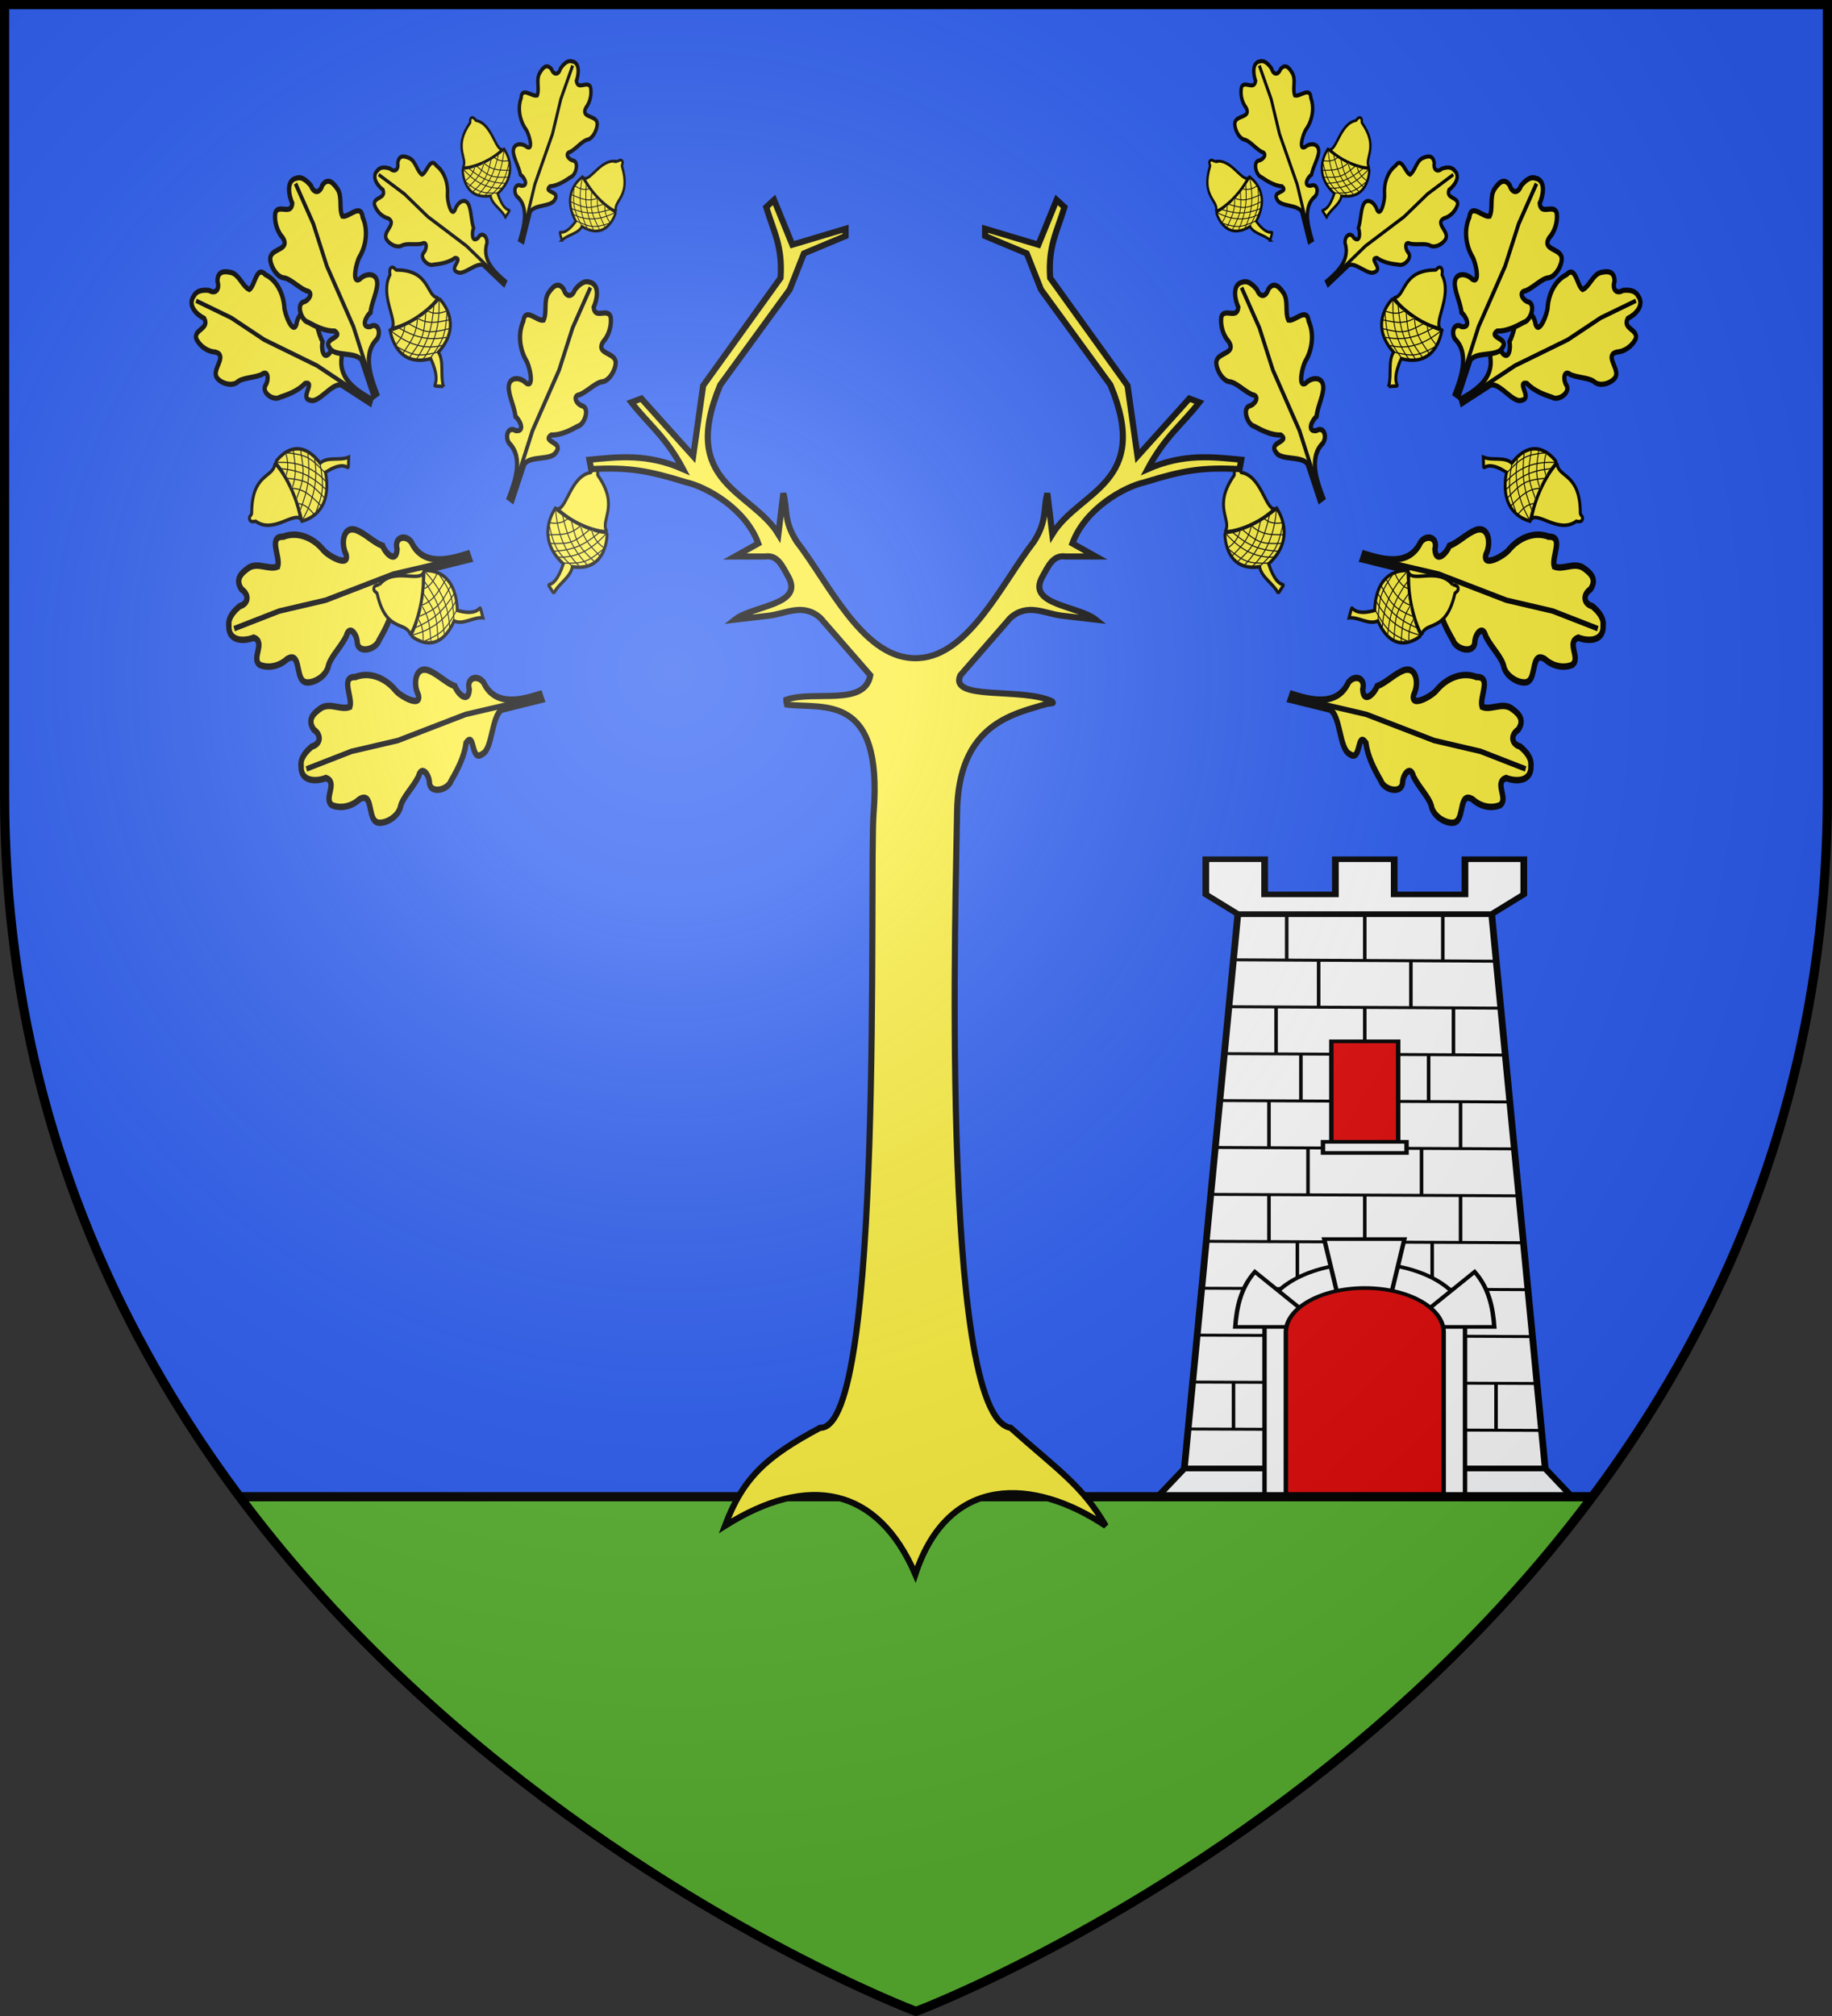 <svg xmlns="http://www.w3.org/2000/svg" xmlns:xlink="http://www.w3.org/1999/xlink" width="600" height="660" version="1.0"><rect width="100%" height="100%" fill="#333333" stroke="none"/><defs><radialGradient id="u" cx="-80" cy="-80" r="405" gradientUnits="userSpaceOnUse"><stop offset="0" style="stop-color:#fff;stop-opacity:.31"/><stop offset=".19" style="stop-color:#fff;stop-opacity:.25"/><stop offset=".6" style="stop-color:#6b6b6b;stop-opacity:.125"/><stop offset="1" style="stop-color:#000;stop-opacity:.125"/></radialGradient><path id="a" d="M-298.5-298.5h597V-40C298.5 246.31 0 358.5 0 358.5S-298.5 246.31-298.5-40z"/></defs><g transform="translate(300 300)"><use xlink:href="#a" width="600" height="660" style="fill:#2b5df2"/><path d="M-221.531 190C-133.087 308.475 0 358.5 0 358.5S133.088 308.475 221.531 190z" style="fill:#5ab532"/></g><g transform="matrix(.581 0 0 .48 366.694 112.263)"><path d="M66.634 389.6h143.09l30.184 378.155H36.45z" style="fill:#fff;fill-opacity:1;stroke:#000;stroke-width:3.788;stroke-miterlimit:4;stroke-dasharray:none;stroke-opacity:1"/><path d="M36.45 767.755h203.458l15.07 19.196h-233.6z" style="opacity:.99;fill:#fff;fill-opacity:1;stroke:#000;stroke-width:3.788;stroke-miterlimit:4;stroke-dasharray:none;stroke-opacity:1"/><path d="M48.568 352.143v23.995l18.085 13.437h143.08l18.085-13.437v-23.995h-33.156v23.995h-39.89v-23.995h-33.157v23.995h-39.89v-23.995H48.567z" style="fill:#fff;fill-opacity:1;stroke:#000;stroke-width:3.788;stroke-miterlimit:4;stroke-dasharray:none;stroke-opacity:1"/><path id="b" d="M137.179 389.575h2v32h-2z" style="fill:#000;fill-opacity:1;stroke:none;stroke-width:3;stroke-miterlimit:4;stroke-dasharray:none"/><use xlink:href="#b" id="c" width="409.357" height="437.724" x="0" y="0" transform="translate(-44)"/><use xlink:href="#b" id="d" width="409.357" height="437.724" x="0" y="0" transform="translate(44)"/><path d="m64.715 420.75 147.414.973M61.715 452.75l153.414.973M59.715 484.75l157.414.973M56.715 516.75l163.414.973M54.715 548.75l167.414.973M51.715 580.75l173.414.973M49.715 612.75l177.414.973M46.715 644.75l183.414.973M44.715 676.75l187.414.973M41.715 708.75l193.414.973M38.715 740.75l199.414.973" style="opacity:1;fill:none;fill-opacity:1;stroke:#000;stroke-width:2;stroke-linecap:butt;stroke-linejoin:round;stroke-miterlimit:4;stroke-dasharray:none;stroke-opacity:1"/><use xlink:href="#b" id="e" width="409.357" height="437.724" x="0" y="0" transform="translate(0 64)"/><use xlink:href="#c" id="f" width="409.357" height="437.724" x="0" y="0" transform="translate(-6 64)"/><use xlink:href="#d" id="g" width="409.357" height="437.724" x="0" y="0" transform="translate(6 64)"/><use xlink:href="#e" id="h" width="409.357" height="437.724" x="0" y="0" transform="translate(0 64)"/><use xlink:href="#f" id="i" width="409.357" height="437.724" x="0" y="0" transform="translate(-4 64)"/><use xlink:href="#g" id="j" width="409.357" height="437.724" x="0" y="0" transform="translate(4 64)"/><use xlink:href="#h" width="409.357" height="437.724" transform="translate(0 64)"/><use xlink:href="#i" id="k" width="409.357" height="437.724" x="0" y="0" transform="translate(0 64)"/><use xlink:href="#j" id="l" width="409.357" height="437.724" x="0" y="0" transform="translate(0 64)"/><use xlink:href="#k" width="409.357" height="437.724" transform="translate(10 128)"/><use xlink:href="#l" width="409.357" height="437.724" transform="translate(-10 128)"/><use xlink:href="#b" id="m" width="409.357" height="437.724" x="0" y="0" transform="translate(-26 32)"/><use xlink:href="#b" id="n" width="409.357" height="437.724" x="0" y="0" transform="translate(26 32)"/><use xlink:href="#m" id="o" width="409.357" height="437.724" x="0" y="0" transform="translate(-10 64)"/><use xlink:href="#n" id="p" width="409.357" height="437.724" x="0" y="0" transform="translate(10 64)"/><use xlink:href="#o" id="q" width="409.357" height="437.724" x="0" y="0" transform="translate(4 64)"/><use xlink:href="#p" id="r" width="409.357" height="437.724" x="0" y="0" transform="translate(-4 64)"/><use xlink:href="#q" width="409.357" height="437.724" transform="translate(-6 64)"/><use xlink:href="#r" width="409.357" height="437.724" transform="translate(6 64)"/><path d="M119.34 476.359h37.678v68.532H119.34z" style="fill:#e20909;fill-opacity:1;stroke:#000;stroke-width:2.5;stroke-miterlimit:4;stroke-dasharray:none;stroke-opacity:1"/><path d="M114.631 544.891h47.097v7.602h-47.097z" style="fill:#fff;fill-opacity:1;stroke:#000;stroke-width:2.5;stroke-miterlimit:4;stroke-dasharray:none;stroke-opacity:1"/><path d="M138.179 627.686c-31.198 0-56.517 17.2-56.517 38.392V786.95h113.034V666.078c0-21.192-25.32-38.392-56.517-38.392z" style="fill:#fff;fill-opacity:1;stroke:#000;stroke-width:2.5;stroke-miterlimit:4;stroke-dasharray:none;stroke-opacity:1"/><use xlink:href="#k" width="409.357" height="437.724" transform="translate(-20 128)"/><use xlink:href="#l" width="409.357" height="437.724" transform="translate(20 128)"/><path d="m115.307 611.23 8.007 40.37h29.2l8.006-40.37h-45.213zM96.841 671.15h-31.68c.815-13.35 2.948-26.327 11.073-37.609l26.451 25.856-5.844 11.753zM179.516 671.15h31.68c-.814-13.35-2.947-26.327-11.072-37.609l-26.452 25.856z" style="fill:#fff;fill-opacity:1;stroke:#000;stroke-width:2.5;stroke-miterlimit:4;stroke-dasharray:none;stroke-opacity:1"/><path d="M138.203 644.603c-24.559 0-44.507 13.55-44.507 30.233V786.83h88.966V674.835c0-16.682-19.901-30.232-44.46-30.232z" style="fill:#e20909;fill-opacity:1;stroke:#000;stroke-width:2.5;stroke-miterlimit:4;stroke-dasharray:none;stroke-opacity:1"/></g><path d="M78.469 490H521.53" style="opacity:1;fill:none;fill-opacity:1;stroke:#000;stroke-width:3;stroke-linecap:butt;stroke-linejoin:round;stroke-miterlimit:4;stroke-dasharray:none;stroke-opacity:1"/><g transform="matrix(-1 0 0 1.2 1548.054 -29.683)"><path d="M251.82 684.14c-4.227-1.218-5.37 3.97-5.191 7.038-2.223 3.682-5.199-2.37-7.687.012-1.736 2.592-1.988 6.163-.79 9.04 1.032 4.867-5.15 1.538-7.227 3.637-1.415 1.227-1.271 6.543 1.47 8.662 2.544 1.282 4 5.133 6.757 8.044 2.9 1.769-.328 3.57-2.588 3.02-3.114-.481-3.465 5.374-1.247 7.041 2.472 2.916 5.155 5.795 8.693 7.397 2.535 3.774-5.658-.046-4.326 4.338.437 3.637 9.16 5.473 10.051 9.306l-.785 13.343 1.671-.208c.06-5.273.015-14.973 7.755-16.979 2.668-1.234 2.948-5.167-.584-5.04-3.805-1.296-.129-3.97 2.099-4.317 1.697-2.647 4.524-4.462 6.301-7.091 2.578-3.9-2.083-6.078-5.409-5.102-4.046.27 1.257-5.998 3.178-6.962 4.075-2.355 7.038-6.842 6.773-11.641 1.46-4.894-5.16-2.251-7.38-3.866-.239-3.026 2.813-5.835 2.138-9.155-.533-1.916-1.447-5.574-5.094-3.89-2.097 2.12-4.379 1.18-4.294-1.816-.735-1.993-1.923-4.484-4.284-4.811z" style="fill:#fcef3c;fill-opacity:1;fill-rule:evenodd;stroke:#000;stroke-width:1.757;stroke-linecap:butt;stroke-linejoin:miter;stroke-miterlimit:4;stroke-dasharray:none;stroke-opacity:1" transform="rotate(-105 476.453 154.024)"/><path d="m249.834 764.287 1.714-24.421-1.14-23.282 1.076-15.412-.813-15.525" style="fill:none;fill-rule:evenodd;stroke:#000;stroke-width:1.5;stroke-linecap:butt;stroke-linejoin:miter;stroke-miterlimit:4;stroke-dasharray:none;stroke-opacity:1" transform="rotate(-105 476.453 154.024)"/><path d="M169.035 777.35c-.936 4.92-5.72 9.089-5.096 13.92-18.065 4.114-11.767 19.783-11.688 19.781 12.673-3.79 28.375.657 28.375.657s6.157-15.24-11.937-20.875c.46-15.247 8.496-8.205.346-13.483z" style="fill:#fcef3c;fill-opacity:1;fill-rule:evenodd;stroke:#000;stroke-width:1.5;stroke-linecap:butt;stroke-linejoin:miter;stroke-miterlimit:4;stroke-dasharray:none;stroke-opacity:1;display:inline" transform="rotate(-160 591.385 252.022)scale(.64)"/><path d="M168.875 832.238s-.64 2.407-2.046 2.313c-1.635-.11-1.24-2.152-1.959-2.298-14.66-8.515-7.526-17.07-12.098-20.626-1.084-.843 13.494-4.25 26.76.182-4.431 1.526-1.558 15.528-10.657 20.429z" style="fill:#fcef3c;fill-opacity:1;fill-rule:evenodd;stroke:#000;stroke-width:1.5;stroke-linecap:butt;stroke-linejoin:miter;stroke-miterlimit:4;stroke-dasharray:none;stroke-opacity:1;display:inline" transform="rotate(-160 591.385 252.022)scale(.64)"/><path d="M164.047 791.356c9.848 3.352 11.59 4.704 17.44 13.006M153.687 797.02c9.848 3.35 11.484 4.024 17.336 12.326M151.021 804.275c3.634.617 7.416 2.194 9.03 5.391M151.899 800.27c4.232 1.749 10.651 3.174 14.346 9.361" style="fill:none;fill-rule:evenodd;stroke:#000;stroke-width:.476px;stroke-linecap:butt;stroke-linejoin:miter;stroke-opacity:1;display:inline" transform="rotate(-160 591.385 252.022)scale(.64)"/><path d="M156.102 794.201c9.744 3.86 14.23 7.64 20.082 15.943" style="fill:none;fill-rule:evenodd;stroke:#000;stroke-width:.476px;stroke-linecap:butt;stroke-linejoin:miter;stroke-opacity:1;display:inline" transform="rotate(-160 591.385 252.022)scale(.64)"/><path d="M159.92 792.509c10.318 3.075 16.382 10.352 20.527 18.822" style="fill:none;fill-rule:evenodd;stroke:#000;stroke-width:.476px;stroke-linecap:butt;stroke-linejoin:miter;stroke-opacity:1;display:inline" transform="rotate(-160 591.385 252.022)scale(.64)"/><path d="M182.022 804.78c-3.634.617-7.416 2.194-9.03 5.391M180.387 799.765c-4.232 1.749-10.652 3.174-14.346 9.36M178.599 796.514c-9.848 3.351-11.485 4.025-17.336 12.327" style="fill:none;fill-rule:evenodd;stroke:#000;stroke-width:.476px;stroke-linecap:butt;stroke-linejoin:miter;stroke-opacity:1;display:inline" transform="rotate(-160 591.385 252.022)scale(.64)"/><path d="M175.931 793.949c-9.744 3.859-14.23 7.64-20.082 15.942" style="fill:none;fill-rule:evenodd;stroke:#000;stroke-width:.476px;stroke-linecap:butt;stroke-linejoin:miter;stroke-opacity:1;display:inline" transform="rotate(-160 591.385 252.022)scale(.64)"/><path d="M172.619 792.509c-10.319 3.075-16.383 10.352-20.528 18.822M168.802 791.124c-9.848 3.351-11.59 4.703-17.44 13.006" style="fill:none;fill-rule:evenodd;stroke:#000;stroke-width:.476px;stroke-linecap:butt;stroke-linejoin:miter;stroke-opacity:1;display:inline" transform="rotate(-160 591.385 252.022)scale(.64)"/><use xlink:href="#s" width="600" height="660" transform="translate(-23.65 -38.28)"/><use xlink:href="#t" width="600" height="660" transform="scale(-1 1)rotate(55 5.177 -1957.358)"/><use xlink:href="#t" width="600" height="660" transform="rotate(-140 1089.07 180.257)"/><use xlink:href="#t" width="600" height="660" transform="rotate(-50 1050.81 197.132)"/><use xlink:href="#t" width="600" height="660" transform="rotate(20 1185.087 767.866)scale(.8)"/><use xlink:href="#t" width="600" height="660" transform="matrix(-.8 0 0 .8 2017.102 -65.31)"/><use xlink:href="#s" width="600" height="660" transform="rotate(40 1036.532 385.62)scale(.8)"/><use xlink:href="#s" width="600" height="660" transform="rotate(80 1008.984 254.048)scale(.8)"/><use xlink:href="#s" width="600" height="660" transform="scale(-.8 .8)rotate(80 -126.313 -1293.15)"/><use xlink:href="#s" width="600" height="660" transform="rotate(50 954.855 541.314)scale(.64)"/><use xlink:href="#s" width="600" height="660" transform="scale(-.64 .64)rotate(85 -271.37 -1389.713)"/></g><g transform="matrix(1 0 0 1.2 -948.055 -29.683)"><g id="s"><path d="M251.82 684.14c-4.227-1.218-5.37 3.97-5.191 7.038-2.223 3.682-5.199-2.37-7.687.012-1.736 2.592-1.988 6.163-.79 9.04 1.032 4.867-5.15 1.538-7.227 3.637-1.415 1.227-1.271 6.543 1.47 8.662 2.544 1.282 4 5.133 6.757 8.044 2.9 1.769-.328 3.57-2.588 3.02-3.114-.481-3.465 5.374-1.247 7.041 2.472 2.916 5.155 5.795 8.693 7.397 2.535 3.774-5.658-.046-4.326 4.338.437 3.637 9.16 5.473 10.051 9.306l-.785 13.343 1.671-.208c.06-5.273.015-14.973 7.755-16.979 2.668-1.234 2.948-5.167-.584-5.04-3.805-1.296-.129-3.97 2.099-4.317 1.697-2.647 4.524-4.462 6.301-7.091 2.578-3.9-2.083-6.078-5.409-5.102-4.046.27 1.257-5.998 3.178-6.962 4.075-2.355 7.038-6.842 6.773-11.641 1.46-4.894-5.16-2.251-7.38-3.866-.239-3.026 2.813-5.835 2.138-9.155-.533-1.916-1.447-5.574-5.094-3.89-2.097 2.12-4.379 1.18-4.294-1.816-.735-1.993-1.923-4.484-4.284-4.811z" style="fill:#fcef3c;fill-opacity:1;fill-rule:evenodd;stroke:#000;stroke-width:1.757;stroke-linecap:butt;stroke-linejoin:miter;stroke-miterlimit:4;stroke-dasharray:none;stroke-opacity:1" transform="rotate(-105 476.453 154.024)"/><path d="m249.834 764.287 1.714-24.421-1.14-23.282 1.076-15.412-.813-15.525" style="fill:none;fill-rule:evenodd;stroke:#000;stroke-width:1.5;stroke-linecap:butt;stroke-linejoin:miter;stroke-miterlimit:4;stroke-dasharray:none;stroke-opacity:1" transform="rotate(-105 476.453 154.024)"/></g><g id="t"><path d="M169.035 777.35c-.936 4.92-5.72 9.089-5.096 13.92-18.065 4.114-11.767 19.783-11.688 19.781 12.673-3.79 28.375.657 28.375.657s6.157-15.24-11.937-20.875c.46-15.247 8.496-8.205.346-13.483z" style="fill:#fcef3c;fill-opacity:1;fill-rule:evenodd;stroke:#000;stroke-width:1.5;stroke-linecap:butt;stroke-linejoin:miter;stroke-miterlimit:4;stroke-dasharray:none;stroke-opacity:1;display:inline" transform="rotate(-160 591.385 252.022)scale(.64)"/><path d="M168.875 832.238s-.64 2.407-2.046 2.313c-1.635-.11-1.24-2.152-1.959-2.298-14.66-8.515-7.526-17.07-12.098-20.626-1.084-.843 13.494-4.25 26.76.182-4.431 1.526-1.558 15.528-10.657 20.429z" style="fill:#fcef3c;fill-opacity:1;fill-rule:evenodd;stroke:#000;stroke-width:1.5;stroke-linecap:butt;stroke-linejoin:miter;stroke-miterlimit:4;stroke-dasharray:none;stroke-opacity:1;display:inline" transform="rotate(-160 591.385 252.022)scale(.64)"/><path d="M164.047 791.356c9.848 3.352 11.59 4.704 17.44 13.006M153.687 797.02c9.848 3.35 11.484 4.024 17.336 12.326M151.021 804.275c3.634.617 7.416 2.194 9.03 5.391M151.899 800.27c4.232 1.749 10.651 3.174 14.346 9.361" style="fill:#fcef3c;fill-rule:evenodd;stroke:#000;stroke-width:.476px;stroke-linecap:butt;stroke-linejoin:miter;stroke-opacity:1;display:inline" transform="rotate(-160 591.385 252.022)scale(.64)"/><path d="M156.102 794.201c9.744 3.86 14.23 7.64 20.082 15.943" style="fill:#fcef3c;fill-rule:evenodd;stroke:#000;stroke-width:.476px;stroke-linecap:butt;stroke-linejoin:miter;stroke-opacity:1;display:inline" transform="rotate(-160 591.385 252.022)scale(.64)"/><path d="M159.92 792.509c10.318 3.075 16.382 10.352 20.527 18.822" style="fill:#fcef3c;fill-rule:evenodd;stroke:#000;stroke-width:.476px;stroke-linecap:butt;stroke-linejoin:miter;stroke-opacity:1;display:inline" transform="rotate(-160 591.385 252.022)scale(.64)"/><path d="M182.022 804.78c-3.634.617-7.416 2.194-9.03 5.391M180.387 799.765c-4.232 1.749-10.652 3.174-14.346 9.36M178.599 796.514c-9.848 3.351-11.485 4.025-17.336 12.327" style="fill:none;fill-rule:evenodd;stroke:#000;stroke-width:.476px;stroke-linecap:butt;stroke-linejoin:miter;stroke-opacity:1;display:inline" transform="rotate(-160 591.385 252.022)scale(.64)"/><path d="M175.931 793.949c-9.744 3.859-14.23 7.64-20.082 15.942" style="fill:none;fill-rule:evenodd;stroke:#000;stroke-width:.476px;stroke-linecap:butt;stroke-linejoin:miter;stroke-opacity:1;display:inline" transform="rotate(-160 591.385 252.022)scale(.64)"/><path d="M172.619 792.509c-10.319 3.075-16.383 10.352-20.528 18.822M168.802 791.124c-9.848 3.351-11.59 4.703-17.44 13.006" style="fill:none;fill-rule:evenodd;stroke:#000;stroke-width:.476px;stroke-linecap:butt;stroke-linejoin:miter;stroke-opacity:1;display:inline" transform="rotate(-160 591.385 252.022)scale(.64)"/></g><use xlink:href="#s" width="600" height="660" transform="translate(-23.65 -38.28)"/><use xlink:href="#t" width="600" height="660" transform="scale(-1 1)rotate(55 5.177 -1957.358)"/><use xlink:href="#t" width="600" height="660" transform="rotate(-140 1089.07 180.257)"/><use xlink:href="#t" width="600" height="660" transform="rotate(-50 1050.81 197.132)"/><use xlink:href="#t" width="600" height="660" transform="rotate(20 1185.087 767.866)scale(.8)"/><use xlink:href="#t" width="600" height="660" transform="matrix(-.8 0 0 .8 2017.102 -65.31)"/><use xlink:href="#s" width="600" height="660" transform="rotate(40 1036.532 385.62)scale(.8)"/><use xlink:href="#s" width="600" height="660" transform="rotate(80 1008.984 254.048)scale(.8)"/><use xlink:href="#s" width="600" height="660" transform="scale(-.8 .8)rotate(80 -126.313 -1293.15)"/><use xlink:href="#s" width="600" height="660" transform="rotate(50 954.855 541.314)scale(.64)"/><use xlink:href="#s" width="600" height="660" transform="scale(-.64 .64)rotate(85 -271.37 -1389.713)"/></g><path d="m411.689 263.774-2.138 1.968c2.036 6.728 4.496 10.643 3.91 19.313l-21.122 29.375-2.728 19.25-14.147-15.719-2.728 1.031c4.713 6.062 9.405 9.36 14.118 18.22-9.783-4.314-17.655-3.325-25.565-2.563l.478 2.562c10.186-.557 15.605.406 25.79 3.563 5.553 1.21 16.353 7.147 19.829 16.718L401 361.055h8.213c3.416-.528 4.728 2.584 6.384 5.562 4.304 7.739-9.724 7.774-14.597 11.657l9.45-1.094c4.637-.623 9.257-3.498 13.894.656l13.613 15.625c-1.543 8.6-15.25 4.019-22.92 6.662.016.938.032.64.22 1.341 9.837 1.218 26.193-3.405 23.6 29.497-1.272 16.13 3.057 168.403-14.597 167.792-14.643 7.837-20.98 13.472-25.988 26.77 22.676-14.31 41.626-10.721 51.975 13.22 9.037-27.392 32.307-26.37 51.975-13.22-6.44-11.148-13.552-15.621-25.987-26.77-19.642-3.05-14.765-151.602-14.597-167.792.25-24.056 15.198-26.895 23.934-29.542 1.67-.505 2.7-.052 1.947-.867-8.107-3.855-28.142-.054-24.981-7.09l13.612-15.626c4.637-4.154 9.257-1.28 13.894-.656l9.45 1.094c-4.872-3.883-18.9-3.918-14.597-11.657 1.657-2.978 2.968-6.09 6.385-5.562h8.212l-6.384-3.563c3.475-9.57 14.275-15.507 19.828-16.718 10.186-3.157 15.604-4.12 25.79-3.563l.479-2.562c-7.91-.762-15.782-1.751-25.566 2.562 4.713-8.86 9.406-12.157 14.119-18.219l-2.728-1.03-14.147 15.718-2.728-19.25-21.122-29.375c-.586-8.67 1.873-12.585 3.91-19.313l-2.138-1.968-4.979 12.218-14.54-4.343v1.968l11.362 4.75 3.882 9.844 18.956 26.031c11.289 26.967-8.542 28.79-15.863 40.72l-1.35-11.157c-1.191 4.378.02 7.429-3.656 13.187-8.662 11.172-17.656 31.032-31.5 31.782h-.028c-.284.017-.564.03-.844.03s-.56-.013-.844-.03h-.028c-13.844-.75-22.838-20.61-31.5-31.782-3.676-5.758-2.464-8.809-3.656-13.187l-1.35 11.156c-7.32-11.93-27.151-13.752-15.862-40.719l18.956-26.03 3.881-9.845 11.363-4.75v-1.968l-14.541 4.343z" style="fill:#fcef3c;fill-opacity:1;stroke:#000;stroke-width:1.667;stroke-miterlimit:4;stroke-dasharray:none;stroke-opacity:1" transform="matrix(1.2 0 0 1.2 -240.514 -251.074)"/><use xlink:href="#a" width="600" height="660" style="fill:url(#u)" transform="translate(300 300)"/><use xlink:href="#a" width="600" height="660" style="fill:none;stroke:#000;stroke-width:3" transform="translate(300 300)"/></svg>